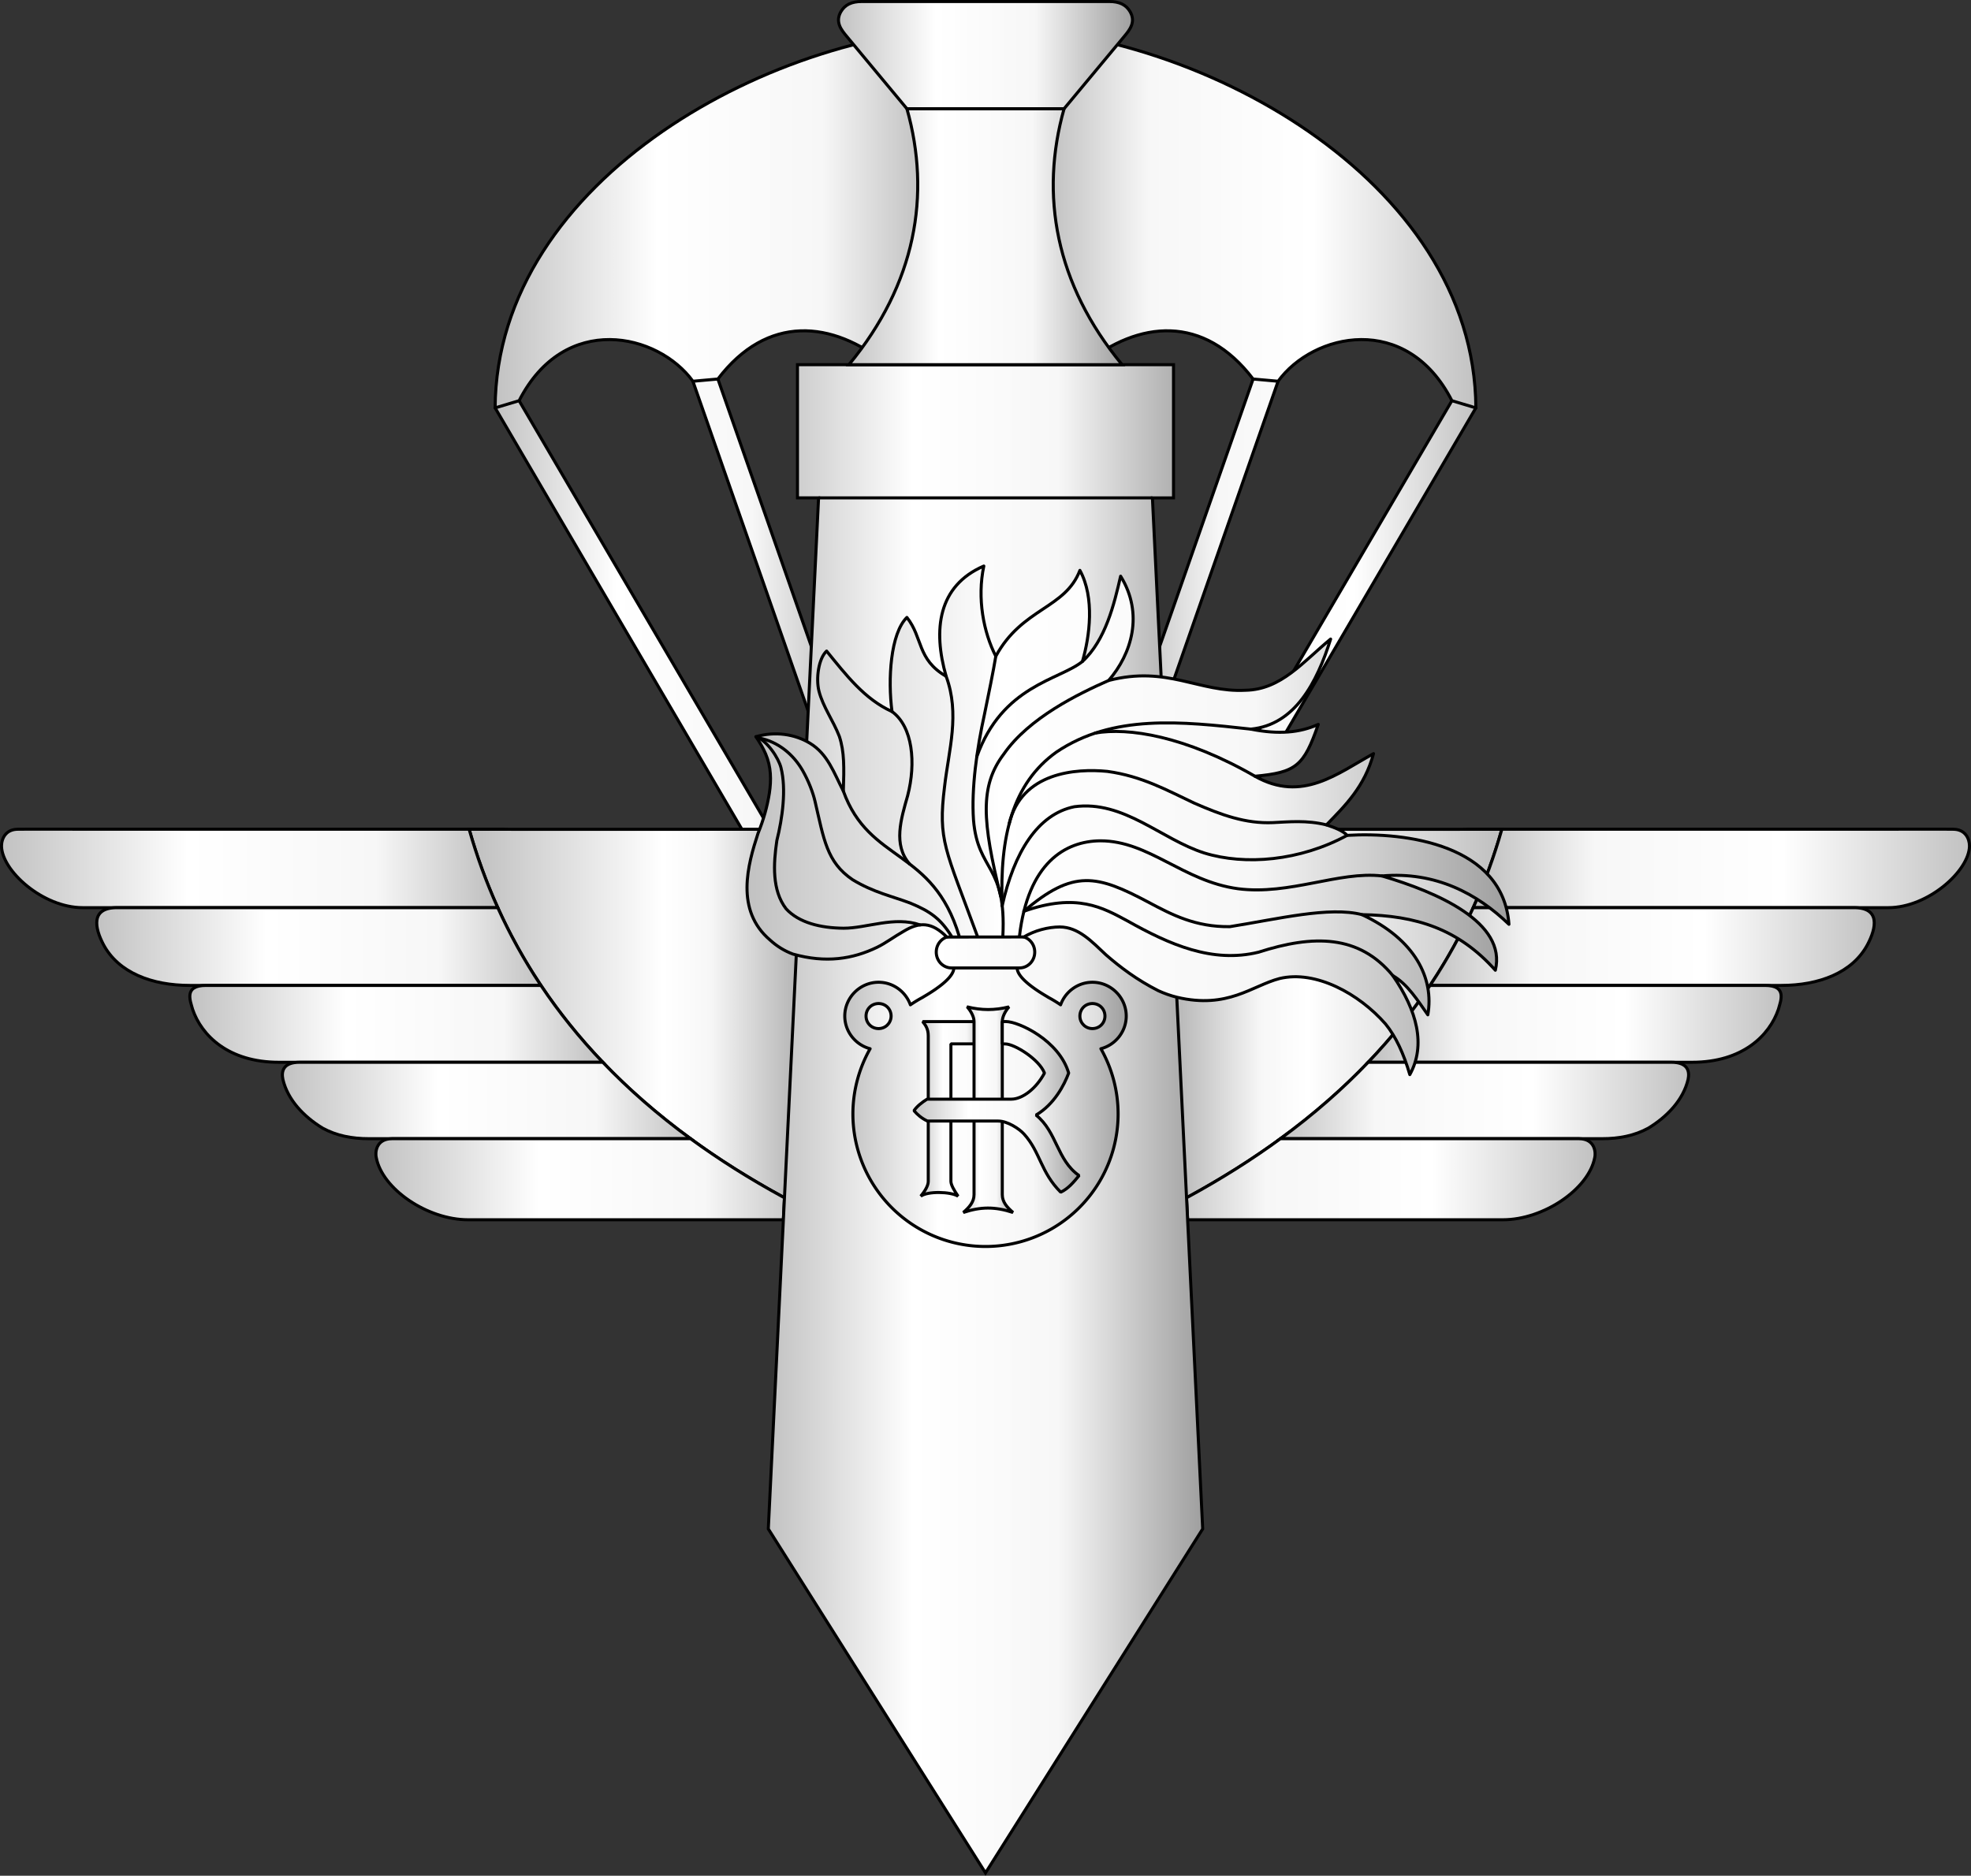 <?xml version="1.0" encoding="UTF-8" standalone="no"?>
<!-- Created with Inkscape (http://www.inkscape.org/) -->

<svg
   xmlns:dc="http://purl.org/dc/elements/1.1/"
   xmlns:cc="http://creativecommons.org/ns#"
   xmlns:rdf="http://www.w3.org/1999/02/22-rdf-syntax-ns#"
   xmlns:svg="http://www.w3.org/2000/svg"
   xmlns="http://www.w3.org/2000/svg"
   xmlns:xlink="http://www.w3.org/1999/xlink"
   xmlns:sodipodi="http://sodipodi.sourceforge.net/DTD/sodipodi-0.dtd"
   xmlns:inkscape="http://www.inkscape.org/namespaces/inkscape"
   id="svg2"
   sodipodi:version="0.32"
   inkscape:version="0.92.4 (5da689c313, 2019-01-14)"
   width="648.184"
   height="616.987"
   version="1.0"
   sodipodi:docname="Emblème du Gruppo di Intervento Speciale (GIS) final.svg"
   inkscape:output_extension="org.inkscape.output.svg.inkscape"
   sodipodi:modified="true">
  <rect width="100%" height="100%" fill="#333333" stroke="none"/>
  <defs
     id="defs5">
    <linearGradient
       id="linearGradient941">
      <stop
         style="stop-color:#c1c1c1;stop-opacity:1"
         offset="0"
         id="stop933" />
      <stop
         id="stop935"
         offset="0.533"
         style="stop-color:#ffffff;stop-opacity:1" />
      <stop
         id="stop937"
         offset="0.666"
         style="stop-color:#f7f7f7;stop-opacity:1" />
      <stop
         id="stop939"
         offset="1"
         style="stop-color:#9e9e9e;stop-opacity:1" />
    </linearGradient>
    <linearGradient
       id="linearGradient924">
      <stop
         id="stop916"
         offset="0"
         style="stop-color:#c1c1c1;stop-opacity:1" />
      <stop
         style="stop-color:#ffffff;stop-opacity:1"
         offset="0.333"
         id="stop918" />
      <stop
         style="stop-color:#f7f7f7;stop-opacity:1"
         offset="0.666"
         id="stop920" />
      <stop
         style="stop-color:#9e9e9e;stop-opacity:1"
         offset="1"
         id="stop922" />
    </linearGradient>
    <linearGradient
       id="linearGradient1343">
      <stop
         style="stop-color:#c1c1c1;stop-opacity:1"
         offset="0"
         id="stop1335" />
      <stop
         id="stop1337"
         offset="0.25"
         style="stop-color:#ffffff;stop-opacity:1" />
      <stop
         id="stop1339"
         offset="0.524"
         style="stop-color:#f7f7f7;stop-opacity:1" />
      <stop
         id="stop1341"
         offset="1"
         style="stop-color:#606060;stop-opacity:1" />
    </linearGradient>
    <linearGradient
       inkscape:collect="always"
       id="linearGradient12293">
      <stop
         style="stop-color:#ffffff;stop-opacity:1;"
         offset="0"
         id="stop12295" />
      <stop
         style="stop-color:#ffffff;stop-opacity:0;"
         offset="1"
         id="stop12297" />
    </linearGradient>
    <linearGradient
       id="linearGradient3728">
      <stop
         id="stop3730"
         offset="0"
         style="stop-color:#000000;stop-opacity:1;" />
      <stop
         style="stop-color:#ffffff;stop-opacity:1;"
         offset="1"
         id="stop3734" />
    </linearGradient>
    <linearGradient
       id="linearGradient3379">
      <stop
         id="stop3381"
         offset="0"
         style="stop-color:#ffffff;stop-opacity:1;" />
      <stop
         style="stop-color:#cecece;stop-opacity:1;"
         offset="0.25"
         id="stop3401" />
      <stop
         style="stop-color:#9a9a9a;stop-opacity:1;"
         offset="0.524"
         id="stop3383" />
      <stop
         style="stop-color:#ffffff;stop-opacity:1;"
         offset="1"
         id="stop3385" />
    </linearGradient>
    <linearGradient
       id="linearGradient3240">
      <stop
         style="stop-color:#ffffff;stop-opacity:1;"
         offset="0"
         id="stop3242" />
      <stop
         id="stop3291"
         offset="1"
         style="stop-color:#3f3f3f;stop-opacity:1;" />
    </linearGradient>
    <radialGradient
       inkscape:collect="always"
       xlink:href="#linearGradient12293"
       id="radialGradient2273"
       gradientUnits="userSpaceOnUse"
       gradientTransform="matrix(-3.591,-6.43,11.572,-6.463,-417.205,1310.508)"
       cx="112.559"
       cy="78.689"
       fx="112.559"
       fy="78.689"
       r="9.544" />
    <radialGradient
       inkscape:collect="always"
       xlink:href="#linearGradient12293"
       id="radialGradient2326"
       gradientUnits="userSpaceOnUse"
       gradientTransform="matrix(-3.591,6.43,11.572,6.463,-417.205,-1074.354)"
       cx="112.559"
       cy="78.689"
       fx="112.559"
       fy="78.689"
       r="9.544" />
    <linearGradient
       inkscape:collect="always"
       xlink:href="#linearGradient1343"
       id="linearGradient4350-2"
       gradientUnits="userSpaceOnUse"
       x1="-46.215"
       y1="-604.79"
       x2="116.233"
       y2="-604.79" />
    <linearGradient
       inkscape:collect="always"
       xlink:href="#linearGradient924"
       id="linearGradient1141-7"
       x1="43.8"
       y1="-383.746"
       x2="187.665"
       y2="-383.746"
       gradientUnits="userSpaceOnUse"
       gradientTransform="translate(208.359,751.967)" />
    <linearGradient
       inkscape:collect="always"
       xlink:href="#linearGradient924"
       id="linearGradient1149-8"
       x1="69.759"
       y1="-674.106"
       x2="161.706"
       y2="-674.106"
       gradientUnits="userSpaceOnUse"
       gradientTransform="translate(208.359,751.967)" />
    <linearGradient
       inkscape:collect="always"
       xlink:href="#linearGradient924"
       id="linearGradient3643-7"
       gradientUnits="userSpaceOnUse"
       x1="922.309"
       y1="224.872"
       x2="945.43"
       y2="224.872" />
    <linearGradient
       inkscape:collect="always"
       xlink:href="#linearGradient924"
       id="linearGradient3645-3"
       gradientUnits="userSpaceOnUse"
       x1="936.366"
       y1="225.165"
       x2="953.383"
       y2="225.165" />
    <linearGradient
       inkscape:collect="always"
       xlink:href="#linearGradient924"
       id="linearGradient3647-6"
       gradientUnits="userSpaceOnUse"
       x1="920.071"
       y1="224.221"
       x2="975.159"
       y2="224.221" />
    <linearGradient
       inkscape:collect="always"
       xlink:href="#linearGradient1343"
       id="linearGradient5013"
       gradientUnits="userSpaceOnUse"
       x1="-46.215"
       y1="-604.79"
       x2="116.233"
       y2="-604.79" />
    <linearGradient
       inkscape:collect="always"
       xlink:href="#linearGradient1343"
       id="linearGradient5015"
       gradientUnits="userSpaceOnUse"
       x1="-46.215"
       y1="-604.79"
       x2="116.233"
       y2="-604.79" />
    <linearGradient
       inkscape:collect="always"
       xlink:href="#linearGradient924"
       id="linearGradient5017"
       gradientUnits="userSpaceOnUse"
       x1="-46.215"
       y1="-604.79"
       x2="116.233"
       y2="-604.79" />
    <linearGradient
       inkscape:collect="always"
       xlink:href="#linearGradient1343"
       id="linearGradient5019"
       gradientUnits="userSpaceOnUse"
       x1="-46.215"
       y1="-604.79"
       x2="116.233"
       y2="-604.79" />
    <linearGradient
       inkscape:collect="always"
       xlink:href="#linearGradient1343"
       id="linearGradient5021"
       gradientUnits="userSpaceOnUse"
       x1="-46.215"
       y1="-604.79"
       x2="116.233"
       y2="-604.79" />
    <linearGradient
       inkscape:collect="always"
       xlink:href="#linearGradient1343"
       id="linearGradient5023"
       gradientUnits="userSpaceOnUse"
       x1="-46.215"
       y1="-604.79"
       x2="116.233"
       y2="-604.79" />
    <linearGradient
       inkscape:collect="always"
       xlink:href="#linearGradient924"
       id="linearGradient5025"
       gradientUnits="userSpaceOnUse"
       x1="-46.215"
       y1="-604.79"
       x2="116.233"
       y2="-604.79" />
    <linearGradient
       inkscape:collect="always"
       xlink:href="#linearGradient941"
       id="linearGradient5027"
       gradientUnits="userSpaceOnUse"
       x1="-52.009"
       y1="-420.008"
       x2="63.793"
       y2="-420.008" />
    <linearGradient
       inkscape:collect="always"
       xlink:href="#linearGradient924"
       id="linearGradient5031"
       gradientUnits="userSpaceOnUse"
       x1="-177.252"
       y1="-440.618"
       x2="-7.575"
       y2="-440.618"
       gradientTransform="translate(2828.66,-839.239)" />
    <linearGradient
       inkscape:collect="always"
       xlink:href="#linearGradient924"
       id="linearGradient5033"
       gradientUnits="userSpaceOnUse"
       x1="-146.437"
       y1="-415.193"
       x2="9.234"
       y2="-415.193"
       gradientTransform="translate(2828.66,-839.239)" />
    <linearGradient
       inkscape:collect="always"
       xlink:href="#linearGradient924"
       id="linearGradient5035"
       gradientUnits="userSpaceOnUse"
       x1="-115.993"
       y1="-389.988"
       x2="39.552"
       y2="-389.988"
       gradientTransform="translate(2828.66,-839.239)" />
    <linearGradient
       inkscape:collect="always"
       xlink:href="#linearGradient924"
       id="linearGradient5037"
       gradientUnits="userSpaceOnUse"
       x1="-85.253"
       y1="-364.086"
       x2="77.782"
       y2="-364.086"
       gradientTransform="translate(2828.66,-839.239)" />
    <linearGradient
       inkscape:collect="always"
       xlink:href="#linearGradient924"
       id="linearGradient5039"
       gradientUnits="userSpaceOnUse"
       gradientTransform="translate(208.36,751.967)"
       x1="66.895"
       y1="-733.833"
       x2="164.568"
       y2="-733.833" />
    <linearGradient
       inkscape:collect="always"
       xlink:href="#linearGradient924"
       id="linearGradient5041"
       gradientUnits="userSpaceOnUse"
       x1="1114.217"
       y1="-1290.114"
       x2="1365.783"
       y2="-1290.114" />
    <linearGradient
       inkscape:collect="always"
       xlink:href="#linearGradient924"
       id="linearGradient927"
       x1="897.219"
       y1="219.153"
       x2="990.781"
       y2="219.153"
       gradientUnits="userSpaceOnUse" />
    <linearGradient
       inkscape:collect="always"
       xlink:href="#linearGradient924"
       id="linearGradient921"
       gradientUnits="userSpaceOnUse"
       gradientTransform="translate(2828.66,-839.239)"
       x1="-208.355"
       y1="-466.309"
       x2="-22.825"
       y2="-466.309" />
    <linearGradient
       inkscape:collect="always"
       xlink:href="#linearGradient941"
       id="linearGradient1146"
       gradientUnits="userSpaceOnUse"
       x1="-52.009"
       y1="-420.008"
       x2="63.793"
       y2="-420.008" />
    <linearGradient
       inkscape:collect="always"
       xlink:href="#linearGradient924"
       id="linearGradient1148"
       gradientUnits="userSpaceOnUse"
       gradientTransform="translate(2828.66,-839.239)"
       x1="-208.355"
       y1="-466.309"
       x2="-22.825"
       y2="-466.309" />
    <linearGradient
       inkscape:collect="always"
       xlink:href="#linearGradient924"
       id="linearGradient1150"
       gradientUnits="userSpaceOnUse"
       gradientTransform="translate(2828.66,-839.239)"
       x1="-177.252"
       y1="-440.618"
       x2="-7.575"
       y2="-440.618" />
    <linearGradient
       inkscape:collect="always"
       xlink:href="#linearGradient924"
       id="linearGradient1152"
       gradientUnits="userSpaceOnUse"
       gradientTransform="translate(2828.66,-839.239)"
       x1="-146.437"
       y1="-415.193"
       x2="9.234"
       y2="-415.193" />
    <linearGradient
       inkscape:collect="always"
       xlink:href="#linearGradient924"
       id="linearGradient1154"
       gradientUnits="userSpaceOnUse"
       gradientTransform="translate(2828.66,-839.239)"
       x1="-115.993"
       y1="-389.988"
       x2="39.552"
       y2="-389.988" />
    <linearGradient
       inkscape:collect="always"
       xlink:href="#linearGradient924"
       id="linearGradient1156"
       gradientUnits="userSpaceOnUse"
       gradientTransform="translate(2828.66,-839.239)"
       x1="-85.253"
       y1="-364.086"
       x2="77.782"
       y2="-364.086" />
  </defs>
  <sodipodi:namedview
     inkscape:window-height="1001"
     inkscape:window-width="1920"
     inkscape:pageshadow="2"
     inkscape:pageopacity="0.0"
     guidetolerance="10.0"
     gridtolerance="10.0"
     objecttolerance="10.0"
     borderopacity="1.0"
     bordercolor="#666666"
     pagecolor="#ffffff"
     id="base"
     inkscape:zoom="2.0000001"
     inkscape:cx="281.45696"
     inkscape:cy="519.17591"
     inkscape:window-x="-9"
     inkscape:window-y="-9"
     inkscape:current-layer="svg2"
     height="510px"
     width="215px"
     inkscape:showpageshadow="false"
     showgrid="false"
     inkscape:pagecheckerboard="true"
     inkscape:window-maximized="1"
     inkscape:snap-nodes="true"
     inkscape:snap-intersection-paths="true"
     inkscape:object-paths="true"
     inkscape:snap-smooth-nodes="true"
     inkscape:snap-midpoints="true"
     showguides="false"
     fit-margin-top="0"
     fit-margin-left="0"
     fit-margin-right="0"
     fit-margin-bottom="0" />
  <g
     transform="matrix(0.186,0,0,0.186,-2628.049,1946.933)"
     id="g5405" />
  <g
     transform="matrix(0.186,0,0,0.186,-2628.049,1946.933)"
     id="g8230" />
  <g
     transform="matrix(0.186,0,0,0.186,-2841.148,2126.041)"
     id="g8616" />
  <g
     transform="matrix(0.186,0,0,0.186,-2841.148,2126.041)"
     id="g8621" />
  <g
     transform="translate(-3537.815,957.603)"
     id="g1171-0" />
  <g
     id="g1177-5"
     transform="matrix(-1,0,0,1,-2337.994,957.603)" />
  <g
     id="g1207">
    <g
       id="g1142"
       transform="matrix(-1,0,0,1,439.824,751.967)">
      <path
         sodipodi:nodetypes="ccc"
         inkscape:connector-curvature="0"
         id="path1130"
         d="m 49.616,-357.979 c -58.238,-31.604 -90.04,-73.168 -103.699,-121.224 30.755,0.079 74.717,0 109.743,0"
         style="fill:url(#linearGradient1146);fill-opacity:1;stroke:#000000;stroke-width:1px;stroke-linecap:butt;stroke-linejoin:miter;stroke-opacity:1" />
      <path
         inkscape:connector-curvature="0"
         id="path1132"
         transform="translate(-2828.66,839.239)"
         d="m 2636.34,-1318.465 c -4.626,-0.01 -8.04,-0.01 -10.123,0.021 -4.008,0 -5.405,3.01 -5.416,5.533 0.102,8.129 13.586,20.262 26.703,20.262 h 136.492 c -3.784,-8.366 -6.91,-16.971 -9.418,-25.797 h -100.977 -19.873 c -6.926,10e-5 -12.763,-0.014 -17.389,-0.021 z m 138.238,0.021 c 3.393,0.01 8.068,7e-4 11.752,0.01 -6e-4,0 0,0 0,-0.01 z"
         style="fill:url(#linearGradient1148);fill-opacity:1;stroke:#000000;stroke-width:1px;stroke-linecap:butt;stroke-linejoin:miter;stroke-opacity:1" />
      <path
         inkscape:connector-curvature="0"
         id="path1134"
         transform="translate(-2828.66,839.239)"
         d="m 2658.758,-1292.648 c -8.765,0 -7.273,6.756 -4.441,12.129 4.957,9.295 15.951,13.449 28.414,13.449 h 115.375 c -0.049,-0.109 -0.086,-0.22 -0.133,-0.33 -5.413,-8.14 -10.05,-16.566 -13.977,-25.248 z"
         style="fill:url(#linearGradient1150);fill-opacity:1;stroke:#000000;stroke-width:1px;stroke-linecap:butt;stroke-linejoin:miter;stroke-opacity:1" />
      <path
         inkscape:connector-curvature="0"
         id="path1136"
         transform="translate(-2828.66,839.239)"
         d="m 2688.025,-1267.068 c -7.427,0 -5.107,5.144 -4.375,7.875 2.91,8.569 11.764,17.398 28.324,17.398 h 106.566 c -7.723,-8.077 -14.489,-16.508 -20.346,-25.273 z"
         style="fill:url(#linearGradient1152);fill-opacity:1;stroke:#000000;stroke-width:1px;stroke-linecap:butt;stroke-linejoin:miter;stroke-opacity:1" />
      <path
         inkscape:connector-curvature="0"
         id="path1138"
         transform="translate(-2828.66,839.239)"
         d="m 2718.846,-1241.795 c -5.598,0 -6.04,3.145 -5.508,5.641 1.589,6.779 6.917,12.283 13.082,16.037 4.497,2.446 9.56,3.479 15.315,3.459 h 105.662 c -10.838,-7.924 -20.422,-16.317 -28.855,-25.137 z"
         style="fill:url(#linearGradient1154);fill-opacity:1;stroke:#000000;stroke-width:1px;stroke-linecap:butt;stroke-linejoin:miter;stroke-opacity:1" />
      <path
         inkscape:connector-curvature="0"
         id="path1140"
         transform="translate(-2828.66,839.239)"
         d="m 2749.303,-1216.658 c -5.637,0 -5.602,4.94 -5.262,6.211 1.959,10.35 16.799,20.455 30.191,20.455 h 103.691 l 0.353,-7.225 c -0.11,-0.06 -0.212,-0.122 -0.322,-0.182 -11.139,-6.062 -21.301,-12.491 -30.559,-19.26 z"
         style="fill:url(#linearGradient1156);fill-opacity:1;stroke:#000000;stroke-width:1px;stroke-linecap:butt;stroke-linejoin:miter;stroke-opacity:1" />
    </g>
    <g
       transform="translate(208.359,751.967)"
       id="g2850-6">
      <g
         id="g2811-6"
         transform="matrix(-1,0,0,1,231.465,0)"
         style="fill:url(#linearGradient5019);fill-opacity:1">
        <path
           style="color:#000000;font-style:normal;font-variant:normal;font-weight:normal;font-stretch:normal;font-size:medium;line-height:normal;font-family:sans-serif;font-variant-ligatures:normal;font-variant-position:normal;font-variant-caps:normal;font-variant-numeric:normal;font-variant-alternates:normal;font-feature-settings:normal;text-indent:0;text-align:start;text-decoration:none;text-decoration-line:none;text-decoration-style:solid;text-decoration-color:#000000;letter-spacing:normal;word-spacing:normal;text-transform:none;writing-mode:lr-tb;direction:ltr;text-orientation:mixed;dominant-baseline:auto;baseline-shift:baseline;text-anchor:start;white-space:normal;shape-padding:0;clip-rule:nonzero;display:inline;overflow:visible;visibility:visible;opacity:1;isolation:auto;mix-blend-mode:normal;color-interpolation:sRGB;color-interpolation-filters:linearRGB;solid-color:#000000;solid-opacity:1;vector-effect:none;fill:url(#linearGradient5013);fill-opacity:1;fill-rule:nonzero;stroke:#000000;stroke-width:1;stroke-linecap:butt;stroke-linejoin:round;stroke-miterlimit:4;stroke-dasharray:none;stroke-dashoffset:0;stroke-opacity:1;color-rendering:auto;image-rendering:auto;shape-rendering:auto;text-rendering:auto;enable-background:accumulate"
           d="m -38.629,-621.842 -6.902,4.041 88.467,151.104 6.904,-4.041 z"
           id="path2805-1"
           inkscape:connector-curvature="0" />
        <path
           style="color:#000000;font-style:normal;font-variant:normal;font-weight:normal;font-stretch:normal;font-size:medium;line-height:normal;font-family:sans-serif;font-variant-ligatures:normal;font-variant-position:normal;font-variant-caps:normal;font-variant-numeric:normal;font-variant-alternates:normal;font-feature-settings:normal;text-indent:0;text-align:start;text-decoration:none;text-decoration-line:none;text-decoration-style:solid;text-decoration-color:#000000;letter-spacing:normal;word-spacing:normal;text-transform:none;writing-mode:lr-tb;direction:ltr;text-orientation:mixed;dominant-baseline:auto;baseline-shift:baseline;text-anchor:start;white-space:normal;shape-padding:0;clip-rule:nonzero;display:inline;overflow:visible;visibility:visible;opacity:1;isolation:auto;mix-blend-mode:normal;color-interpolation:sRGB;color-interpolation-filters:linearRGB;solid-color:#000000;solid-opacity:1;vector-effect:none;fill:url(#linearGradient5015);fill-opacity:1;fill-rule:nonzero;stroke:#000000;stroke-width:1;stroke-linecap:butt;stroke-linejoin:round;stroke-miterlimit:4;stroke-dasharray:none;stroke-dashoffset:0;stroke-opacity:1;color-rendering:auto;image-rendering:auto;shape-rendering:auto;text-rendering:auto;enable-background:accumulate"
           d="m 27.062,-629.201 -7.553,2.639 41.684,119.303 7.553,-2.639 z"
           id="path2807-0"
           inkscape:connector-curvature="0" />
        <path
           inkscape:connector-curvature="0"
           style="opacity:1;fill:url(#linearGradient5017);fill-opacity:1;stroke:#000000;stroke-width:1;stroke-linecap:butt;stroke-linejoin:round;stroke-miterlimit:4;stroke-dasharray:none;stroke-opacity:1"
           d="m 115.733,-743.066 c -68.656,-0.16 -160.848,49.902 -161.264,125.265 l 7.884,-2.365 c 14.911,-29.235 45.672,-22.246 57.157,-6.397 l 8.218,-0.735 c 16.177,-21.276 37.577,-19.401 55.669,-4.716 h 32.336 z"
           id="path2809-1"
           sodipodi:nodetypes="cccccccc" />
      </g>
      <g
         id="g2803-5"
         style="fill:url(#linearGradient4350-2);fill-opacity:1">
        <path
           inkscape:connector-curvature="0"
           id="path1165-1-3"
           d="m -38.629,-621.842 -6.902,4.041 88.467,151.104 6.904,-4.041 z"
           style="color:#000000;font-style:normal;font-variant:normal;font-weight:normal;font-stretch:normal;font-size:medium;line-height:normal;font-family:sans-serif;font-variant-ligatures:normal;font-variant-position:normal;font-variant-caps:normal;font-variant-numeric:normal;font-variant-alternates:normal;font-feature-settings:normal;text-indent:0;text-align:start;text-decoration:none;text-decoration-line:none;text-decoration-style:solid;text-decoration-color:#000000;letter-spacing:normal;word-spacing:normal;text-transform:none;writing-mode:lr-tb;direction:ltr;text-orientation:mixed;dominant-baseline:auto;baseline-shift:baseline;text-anchor:start;white-space:normal;shape-padding:0;clip-rule:nonzero;display:inline;overflow:visible;visibility:visible;opacity:1;isolation:auto;mix-blend-mode:normal;color-interpolation:sRGB;color-interpolation-filters:linearRGB;solid-color:#000000;solid-opacity:1;vector-effect:none;fill:url(#linearGradient5021);fill-opacity:1;fill-rule:nonzero;stroke:#000000;stroke-width:1;stroke-linecap:butt;stroke-linejoin:round;stroke-miterlimit:4;stroke-dasharray:none;stroke-dashoffset:0;stroke-opacity:1;color-rendering:auto;image-rendering:auto;shape-rendering:auto;text-rendering:auto;enable-background:accumulate" />
        <path
           inkscape:connector-curvature="0"
           id="path1167-0-3"
           d="m 27.062,-629.201 -7.553,2.639 41.684,119.303 7.553,-2.639 z"
           style="color:#000000;font-style:normal;font-variant:normal;font-weight:normal;font-stretch:normal;font-size:medium;line-height:normal;font-family:sans-serif;font-variant-ligatures:normal;font-variant-position:normal;font-variant-caps:normal;font-variant-numeric:normal;font-variant-alternates:normal;font-feature-settings:normal;text-indent:0;text-align:start;text-decoration:none;text-decoration-line:none;text-decoration-style:solid;text-decoration-color:#000000;letter-spacing:normal;word-spacing:normal;text-transform:none;writing-mode:lr-tb;direction:ltr;text-orientation:mixed;dominant-baseline:auto;baseline-shift:baseline;text-anchor:start;white-space:normal;shape-padding:0;clip-rule:nonzero;display:inline;overflow:visible;visibility:visible;opacity:1;isolation:auto;mix-blend-mode:normal;color-interpolation:sRGB;color-interpolation-filters:linearRGB;solid-color:#000000;solid-opacity:1;vector-effect:none;fill:url(#linearGradient5023);fill-opacity:1;fill-rule:nonzero;stroke:#000000;stroke-width:1;stroke-linecap:butt;stroke-linejoin:round;stroke-miterlimit:4;stroke-dasharray:none;stroke-dashoffset:0;stroke-opacity:1;color-rendering:auto;image-rendering:auto;shape-rendering:auto;text-rendering:auto;enable-background:accumulate" />
        <path
           sodipodi:nodetypes="cccccccc"
           id="path1179-5-8"
           d="m 115.733,-743.066 c -68.656,-0.16 -160.848,49.902 -161.264,125.265 l 7.884,-2.365 c 14.911,-29.235 45.672,-22.246 57.157,-6.397 l 8.218,-0.735 c 16.177,-21.276 37.577,-19.401 55.669,-4.716 h 32.336 z"
           style="opacity:1;fill:url(#linearGradient5025);fill-opacity:1;stroke:#000000;stroke-width:1;stroke-linecap:butt;stroke-linejoin:round;stroke-miterlimit:4;stroke-dasharray:none;stroke-opacity:1"
           inkscape:connector-curvature="0" />
      </g>
    </g>
    <g
       transform="translate(208.359,751.967)"
       id="g1884-7">
      <path
         style="fill:url(#linearGradient5027);fill-opacity:1;stroke:#000000;stroke-width:1px;stroke-linecap:butt;stroke-linejoin:miter;stroke-opacity:1"
         d="m 49.616,-357.979 c -58.238,-31.604 -90.04,-73.168 -103.699,-121.224 30.755,0.079 74.717,0 109.743,0"
         id="path1331-2-7"
         inkscape:connector-curvature="0"
         sodipodi:nodetypes="ccc" />
      <path
         style="fill:url(#linearGradient921);fill-opacity:1;stroke:#000000;stroke-width:1px;stroke-linecap:butt;stroke-linejoin:miter;stroke-opacity:1"
         d="m 2636.34,-1318.465 c -4.626,-0.01 -8.04,-0.01 -10.123,0.021 -4.008,0 -5.405,3.01 -5.416,5.533 0.102,8.129 13.586,20.262 26.703,20.262 h 136.492 c -3.784,-8.366 -6.91,-16.971 -9.418,-25.797 h -100.977 -19.873 c -6.926,10e-5 -12.763,-0.014 -17.389,-0.021 z m 138.238,0.021 c 3.393,0.01 8.068,7e-4 11.752,0.01 -6e-4,0 0,0 0,-0.01 z"
         transform="translate(-2828.66,839.239)"
         id="path1333-7-8"
         inkscape:connector-curvature="0" />
      <path
         style="fill:url(#linearGradient5031);fill-opacity:1;stroke:#000000;stroke-width:1px;stroke-linecap:butt;stroke-linejoin:miter;stroke-opacity:1"
         d="m 2658.758,-1292.648 c -8.765,0 -7.273,6.756 -4.441,12.129 4.957,9.295 15.951,13.449 28.414,13.449 h 115.375 c -0.049,-0.109 -0.086,-0.22 -0.133,-0.33 -5.413,-8.14 -10.05,-16.566 -13.977,-25.248 z"
         transform="translate(-2828.66,839.239)"
         id="path1362-8-2"
         inkscape:connector-curvature="0" />
      <path
         style="fill:url(#linearGradient5033);fill-opacity:1;stroke:#000000;stroke-width:1px;stroke-linecap:butt;stroke-linejoin:miter;stroke-opacity:1"
         d="m 2688.025,-1267.068 c -7.427,0 -5.107,5.144 -4.375,7.875 2.91,8.569 11.764,17.398 28.324,17.398 h 106.566 c -7.723,-8.077 -14.489,-16.508 -20.346,-25.273 z"
         transform="translate(-2828.66,839.239)"
         id="path1364-8-3"
         inkscape:connector-curvature="0" />
      <path
         style="fill:url(#linearGradient5035);fill-opacity:1;stroke:#000000;stroke-width:1px;stroke-linecap:butt;stroke-linejoin:miter;stroke-opacity:1"
         d="m 2718.846,-1241.795 c -5.598,0 -6.04,3.145 -5.508,5.641 1.589,6.779 6.917,12.283 13.082,16.037 4.497,2.446 9.56,3.479 15.315,3.459 h 105.662 c -10.838,-7.924 -20.422,-16.317 -28.855,-25.137 z"
         transform="translate(-2828.66,839.239)"
         id="path1366-3-2"
         inkscape:connector-curvature="0" />
      <path
         style="fill:url(#linearGradient5037);fill-opacity:1;stroke:#000000;stroke-width:1px;stroke-linecap:butt;stroke-linejoin:miter;stroke-opacity:1"
         d="m 2749.303,-1216.658 c -5.637,0 -5.602,4.94 -5.262,6.211 1.959,10.35 16.799,20.455 30.191,20.455 h 103.691 l 0.353,-7.225 c -0.11,-0.06 -0.212,-0.122 -0.322,-0.182 -11.139,-6.062 -21.301,-12.491 -30.559,-19.26 z"
         transform="translate(-2828.66,839.239)"
         id="path1368-4-9"
         inkscape:connector-curvature="0" />
    </g>
    <path
       id="path1049-7-1"
       d="m 262.258,119.953 v 43.812 h 6.941 L 252.666,502.902 324.092,616.051 395.518,502.902 378.984,163.766 h 6.941 v -43.812 h -61.834 z"
       style="fill:url(#linearGradient1141-7);fill-opacity:1;stroke:#000000;stroke-width:1;stroke-linecap:butt;stroke-linejoin:miter;stroke-miterlimit:4;stroke-dasharray:none;stroke-opacity:1"
       inkscape:connector-curvature="0" />
    <path
       inkscape:connector-curvature="0"
       id="path1065-9-8"
       d="M 269.199,163.766 H 378.984"
       style="fill:none;stroke:#000000;stroke-width:1;stroke-linecap:butt;stroke-linejoin:miter;stroke-miterlimit:4;stroke-dasharray:none;stroke-opacity:1" />
    <path
       id="path1067-2-2"
       d="m 298.25,35.768 c 7.996,28.314 2.886,57.603 -19.07,84.186 h 44.912 44.912 C 347.047,93.371 341.935,64.081 349.932,35.768 h -25.84 z"
       style="fill:url(#linearGradient1149-8);fill-opacity:1;stroke:#000000;stroke-width:1px;stroke-linecap:butt;stroke-linejoin:miter;stroke-opacity:1"
       inkscape:connector-curvature="0" />
    <path
       id="path1074-3-5"
       d="m 283.356,0.5 c -3.239,0 -5.47,1.019 -6.822,3.344 -1.905,3.349 0.012,5.866 1.945,8.15 l 19.771,23.773 h 51.682 L 369.704,11.994 C 371.637,9.709 373.555,7.193 371.649,3.844 370.297,1.519 368.066,0.5 364.827,0.5 h -40.734 v 0 z"
       style="fill:url(#linearGradient5039);fill-opacity:1;stroke:#000000;stroke-width:1px;stroke-linecap:butt;stroke-linejoin:miter;stroke-opacity:1"
       inkscape:connector-curvature="0" />
    <g
       id="g3487-8-7"
       transform="translate(-869.053,1559.942)">
      <g
         id="g2600-1-3-7-5-5"
         transform="translate(249.145,-1420.106)">
        <path
           id="path10256-0-9-2-6-0-0-1-9"
           d="m 932.832,168.137 c -2.783,0 -5.023,2.322 -5.023,5.205 0,2.883 2.241,5.203 5.023,5.203 h 22.336 c 2.783,0 5.023,-2.32 5.023,-5.203 0,-2.883 -2.241,-5.205 -5.023,-5.205 z m 0.758,10.41 c 0,2.65 -4.15,6.137 -10.158,9.605 l 0.059,-0.01 a 43.609,43.609 0 0 0 -4.191,2.537 c -1.539,-4.302 -5.66,-7.42 -10.463,-7.42 -6.099,0 -11.117,5.019 -11.117,11.117 0,5.138 3.567,9.497 8.336,10.746 a 43.609,43.609 0 0 0 -5.664,21.438 43.609,43.609 0 0 0 43.609,43.609 43.609,43.609 0 0 0 43.609,-43.609 43.609,43.609 0 0 0 -5.664,-21.439 c 4.768,-1.25 8.336,-5.607 8.336,-10.744 0,-6.099 -5.021,-11.117 -11.119,-11.117 -4.803,0 -8.923,3.117 -10.463,7.418 a 43.609,43.609 0 0 0 -4.205,-2.539 l 0.076,0.014 c -6.008,-3.469 -10.16,-6.956 -10.16,-9.605 H 944 Z m -24.754,11.713 c 2.316,0 4.117,1.802 4.117,4.117 0,1.009 -0.356,1.908 -0.934,2.615 a 43.609,43.609 0 0 0 -0.402,0.434 c -0.727,0.662 -1.693,1.068 -2.781,1.068 -2.316,0 -4.117,-1.802 -4.117,-4.117 0,-2.316 1.802,-4.117 4.117,-4.117 z m 70.326,0 c 2.316,0 4.119,1.802 4.119,4.117 0,2.316 -1.804,4.117 -4.119,4.117 -1.084,0 -2.045,-0.405 -2.771,-1.062 a 43.609,43.609 0 0 0 -0.426,-0.457 c -0.569,-0.705 -0.92,-1.597 -0.92,-2.598 0,-2.316 1.802,-4.117 4.117,-4.117 z"
           style="fill:url(#linearGradient927);fill-opacity:1;stroke:#000000;stroke-width:1;stroke-linecap:round;stroke-linejoin:round;stroke-miterlimit:4;stroke-dasharray:none;stroke-opacity:1"
           inkscape:connector-curvature="0" />
        <path
           sodipodi:nodetypes="cccccccccc"
           id="path10258-9-6-5-6-1-3-5-1"
           d="m 923.344,196.193 h 21.587 c 0,0 -0.262,7.326 -0.262,7.326 h -12.043 v 45.267 c 0.042,1.231 1.116,2.99 2.355,4.841 -2.497,-1.556 -10.024,-1.693 -12.291,0 1.399,-1.641 2.486,-3.508 2.486,-4.841 V 200.903 c 0,-2.391 -0.951,-3.59 -1.832,-4.71 z"
           style="fill:url(#linearGradient3643-7);fill-opacity:1;fill-rule:evenodd;stroke:#000000;stroke-width:1;stroke-linecap:round;stroke-linejoin:bevel;stroke-miterlimit:4;stroke-dasharray:none;stroke-opacity:1"
           inkscape:connector-curvature="0" />
        <path
           style="fill:url(#linearGradient3645-3);fill-opacity:1;fill-rule:evenodd;stroke:#000000;stroke-width:1;stroke-linecap:round;stroke-linejoin:bevel;stroke-miterlimit:4;stroke-dasharray:none;stroke-opacity:1"
           d="m 937.978,191.353 c 1.086,1.221 2.252,3.146 2.252,4.825 v 56.938 c 0,2.432 -1.573,4.18 -3.538,5.871 5.656,-1.908 10.402,-1.977 16.366,0 -1.965,-1.691 -3.538,-3.439 -3.538,-5.871 v -56.938 c 0,-1.679 1.125,-3.604 2.212,-4.825 -4.704,1.18 -9.071,1.168 -13.752,0 z"
           id="path10260-4-7-8-1-8-6-8-0"
           sodipodi:nodetypes="ccccccccc"
           inkscape:connector-curvature="0" />
        <path
           style="fill:url(#linearGradient3647-6);fill-opacity:1;fill-rule:evenodd;stroke:#000000;stroke-width:1;stroke-linecap:round;stroke-linejoin:bevel;stroke-miterlimit:4;stroke-dasharray:none;stroke-opacity:1"
           d="m 949.519,196.178 v 7.359 h 0.925 c 3.129,0 11.232,5.083 12.948,9.586 -2.698,5.089 -7.213,8.589 -10.942,8.589 h -27.661 c -1.576,0.978 -3.313,2.299 -4.302,3.78 1.131,1.329 2.509,2.524 4.423,3.418 h 23.282 c 3.022,0 6.862,2.481 8.496,4.294 5.369,5.957 5.432,12.517 12.051,19.108 2.457,-1.155 4.256,-3.291 6.032,-5.469 -7.325,-5.116 -7.217,-14.337 -14.154,-19.904 5.987,-3.516 9.287,-9.898 10.736,-13.817 -3.108,-10.718 -16.43,-16.944 -20.668,-16.944 z"
           id="path10262-1-8-8-9-2-0-4-9"
           sodipodi:nodetypes="cccccccccscccccc"
           inkscape:connector-curvature="0" />
      </g>
      <path
         style="fill:url(#linearGradient5041);fill-opacity:1;stroke:#000000;stroke-width:1px;stroke-linecap:butt;stroke-linejoin:round;stroke-opacity:1"
         d="m 1180.421,-1251.716 c -4.991,-5.048 -9.054,-5.048 -14.294,-1.832 -2.978,1.673 -5.732,3.785 -8.631,5.196 -8.043,3.875 -16.84,5.282 -27.678,2.236 -2.824,-1.045 -5.338,-2.626 -7.499,-4.602 -11.591,-9.832 -7.349,-24.804 -3.983,-35.102 1.795,-4.408 3.041,-8.812 3.731,-13.223 0.655,-4.355 0.604,-8.627 -1.224,-12.914 -0.822,-1.904 -1.918,-3.787 -3.199,-5.656 6.253,-1.841 12.787,-0.889 17.794,2.156 5.831,3.543 7.832,9.678 10.956,15.719 0.252,-7.738 0.358,-12.903 -1.305,-17.96 -2.074,-5.359 -5.372,-9.664 -6.726,-14.969 -1.005,-4.046 -0.158,-10.628 2.527,-13.123 6.397,7.85 12.452,15.81 21.511,19.904 -1.405,-10.62 -0.505,-25.668 4.894,-30.966 5.287,6.639 3.298,13.825 12.905,19.357 -4.4,-15.288 -2.663,-29.762 12.395,-36.263 -2.276,10.683 -0.065,21.859 3.941,29.679 8.675,-15.972 22.823,-15.548 27.657,-28.252 4.913,8.998 3.224,21.718 0.828,29.968 7.574,-6.95 10.448,-18.865 12.562,-28.062 7.666,12.392 3.628,25.582 -3.938,34.312 19.332,-4.993 29.712,4.021 45.018,3.216 11.702,-0.198 18.96,-9.425 27.982,-16.841 -4.502,14.374 -11.75,28.243 -26.25,29.625 9.255,1.849 16.141,1.169 22.188,-1.562 -4.755,13.805 -7.346,15.794 -20.812,17.062 15.548,8.795 27.24,-1.015 38.983,-7.438 -2.967,10.947 -9.314,17.066 -15.483,23.438 2.756,0.904 5.364,1.883 6.805,3.444 19.531,-1.171 51.311,3.17 53.21,29.257 -10.342,-9.993 -24.093,-17.456 -41.764,-15.91 18.198,5.344 41.097,15.273 37.293,31.015 -12.207,-13.661 -26.104,-18 -43.859,-18.283 17.504,8.153 23.764,20.971 21.652,32.945 -3.381,-4.783 -6.649,-10.071 -11.506,-12.885 7.925,11.413 10.963,22.809 5.584,32.559 -1.974,-6.812 -4.591,-12.512 -7.985,-16.657 -8.73,-9.973 -22.938,-17.771 -34.806,-14.96 -9.176,2.393 -17.036,10.119 -33.753,6.18 -2.206,-0.549 -4.249,-1.287 -6.157,-2.16 -7.075,-3.582 -12.56,-7.756 -17.181,-11.774 -4.714,-4.403 -9.064,-9.179 -15.238,-9.199 -3.879,0.023 -8.276,1.179 -11.8,3.291 z"
         id="path3033-58-5-6"
         inkscape:connector-curvature="0"
         sodipodi:nodetypes="cccccccccccccccccccccccccccccccccccccccccccccc" />
      <path
         style="fill:none;stroke:#000000;stroke-width:1px;stroke-linecap:round;stroke-linejoin:miter;stroke-opacity:1"
         d="m 1171.631,-1255.712 c -8.454,-2.958 -17.517,1.105 -25.176,1.088 -7.575,-0.068 -14.679,-1.809 -18.889,-6.393 -4.658,-6.06 -4.178,-14.754 -3.037,-22.453 1.831,-7.322 3.158,-16.869 1.357,-23.967 -0.788,-3.105 -4.502,-8.901 -8.244,-10.175"
         id="path3119-6-7-6"
         inkscape:connector-curvature="0"
         sodipodi:nodetypes="ccccsc" />
      <path
         style="fill:none;stroke:#000000;stroke-width:1px;stroke-linecap:round;stroke-linejoin:miter;stroke-opacity:1"
         d="m 1118.597,-1317.193 c 6.402,1.158 11.415,5.518 14.362,10.624 2.009,3.503 3.459,7.337 4.121,10.211 2.922,12.452 3.822,19.977 12.326,25.754 6.893,4.218 13.221,5.505 19.067,7.744 6.574,2.706 9.957,5.203 13.504,10.891"
         id="path3121-2-5-0"
         inkscape:connector-curvature="0"
         sodipodi:nodetypes="cccccc" />
      <path
         style="fill:none;stroke:#000000;stroke-width:1px;stroke-linecap:round;stroke-linejoin:miter;stroke-opacity:1"
         d="m 1184.505,-1251.969 c -8.689,-29.068 -29.558,-23.948 -38.112,-47.769"
         id="path3123-9-7-5"
         inkscape:connector-curvature="0"
         sodipodi:nodetypes="cc" />
      <path
         style="fill:none;stroke:#000000;stroke-width:1px;stroke-linecap:round;stroke-linejoin:miter;stroke-opacity:1"
         d="m 1190.489,-1251.969 c -10.574,-28.87 -13.017,-31.433 -10.81,-49.211 1.387,-12.154 5.115,-23.815 0.519,-36.315"
         id="path3125-8-5-4"
         inkscape:connector-curvature="0"
         sodipodi:nodetypes="ccc" />
      <path
         style="fill:none;stroke:#000000;stroke-width:1px;stroke-linecap:round;stroke-linejoin:miter;stroke-opacity:1"
         d="m 1168.172,-1275.765 c -5.46,-6.284 -2.825,-14.735 -0.624,-22.47 2.781,-10.766 1.682,-22.676 -5.148,-27.65"
         id="path3127-3-1-9"
         inkscape:connector-curvature="0"
         sodipodi:nodetypes="ccc" />
      <path
         style="fill:none;stroke:#000000;stroke-width:1px;stroke-linecap:round;stroke-linejoin:miter;stroke-opacity:1"
         d="m 1196.533,-1344.079 c -0.818,4.933 -2.49,13.102 -3.709,19.008 -2.518,11.414 -4.353,24.471 -3.625,34.865 1.419,17.119 10.875,14.526 9.649,38.236"
         id="path3129-4-7-6"
         inkscape:connector-curvature="0"
         sodipodi:nodetypes="cccc" />
      <path
         style="fill:none;stroke:#000000;stroke-width:1px;stroke-linecap:round;stroke-linejoin:miter;stroke-opacity:1"
         d="m 1190.27,-1311.001 c 8.389,-23.512 27.128,-25.211 34.748,-31.362"
         id="path3131-4-0-4"
         inkscape:connector-curvature="0"
         sodipodi:nodetypes="cc" />
      <path
         style="fill:none;stroke:#000000;stroke-width:1px;stroke-linecap:round;stroke-linejoin:miter;stroke-opacity:1"
         d="m 1205.778,-1260.204 c 17.357,-6.138 25.934,-1.19 34.023,3.163 13.856,7.792 27.965,14.018 43.122,10.305 18.084,-5.814 33.053,-5.801 44.176,7.706"
         id="path3133-2-0-3"
         inkscape:connector-curvature="0"
         sodipodi:nodetypes="cccc" />
      <path
         style="fill:none;stroke:#000000;stroke-width:1px;stroke-linecap:round;stroke-linejoin:miter;stroke-opacity:1"
         d="m 1204.313,-1251.969 c 2.81,-24.153 15.076,-31.329 26.619,-31.407 16.007,0 27.197,13.316 45.284,15.767 16.963,2.183 33.154,-5.849 47.303,-4.212"
         id="path3135-7-1-9"
         inkscape:connector-curvature="0"
         sodipodi:nodetypes="cccc" />
      <path
         style="fill:none;stroke:#000000;stroke-width:1px;stroke-linecap:round;stroke-linejoin:miter;stroke-opacity:1"
         d="m 1198.156,-1265.072 c -6.088,-24.748 -6.951,-36.329 1.008,-46.836 8.259,-11.948 24.661,-19.874 34.479,-24.206"
         id="path3137-43-4-0"
         inkscape:connector-curvature="0"
         sodipodi:nodetypes="ccc" />
      <path
         style="fill:none;stroke:#000000;stroke-width:1px;stroke-linecap:round;stroke-linejoin:miter;stroke-opacity:1"
         d="m 1198.638,-1262.013 c -0.902,-22.997 3.506,-40.284 17.804,-50.531 18.584,-12.55 41.036,-10.105 63.951,-7.569"
         id="path3139-9-9-5"
         inkscape:connector-curvature="0"
         sodipodi:nodetypes="ccc" />
      <path
         style="fill:none;stroke:#000000;stroke-width:1px;stroke-linecap:round;stroke-linejoin:miter;stroke-opacity:1"
         d="m 1200.919,-1288.928 c 4.027,-17.081 22.05,-18.291 32.281,-17.282 11.403,1.544 19.856,6.33 28.552,10.417 8.99,3.941 16.969,6.829 25.925,6.434 5.189,-0.238 11.104,-0.874 17.591,0.747"
         id="path3141-4-6-0"
         inkscape:connector-curvature="0"
         sodipodi:nodetypes="ccccc" />
      <path
         style="fill:none;stroke:#000000;stroke-width:1px;stroke-linecap:round;stroke-linejoin:miter;stroke-opacity:1"
         d="m 1229.202,-1318.813 c 10.882,-1.924 29.588,0.963 52.566,14.2"
         id="path3143-7-8-9"
         inkscape:connector-curvature="0"
         sodipodi:nodetypes="cc" />
      <path
         style="fill:none;stroke:#000000;stroke-width:1px;stroke-linecap:round;stroke-linejoin:miter;stroke-opacity:1"
         d="m 1198.638,-1262.013 c 3.87,-17.462 11.606,-30.107 23.711,-32.573 16.286,-2.202 28.553,10.714 42.764,15.223 13.413,4.147 31.425,2.621 46.96,-5.805"
         id="path3145-2-6-6"
         inkscape:connector-curvature="0"
         sodipodi:nodetypes="cccc" />
      <path
         style="fill:none;stroke:#000000;stroke-width:1px;stroke-linecap:round;stroke-linejoin:miter;stroke-opacity:1"
         d="m 1205.778,-1260.204 c 16.288,-13.937 24.066,-11.955 41.007,-2.943 7.615,4.055 15.409,8.17 26.732,8.008 15.82,-2.522 32.705,-6.721 43.434,-3.951"
         id="path3147-9-7-1"
         inkscape:connector-curvature="0"
         sodipodi:nodetypes="cccc" />
    </g>
  </g>
</svg>
